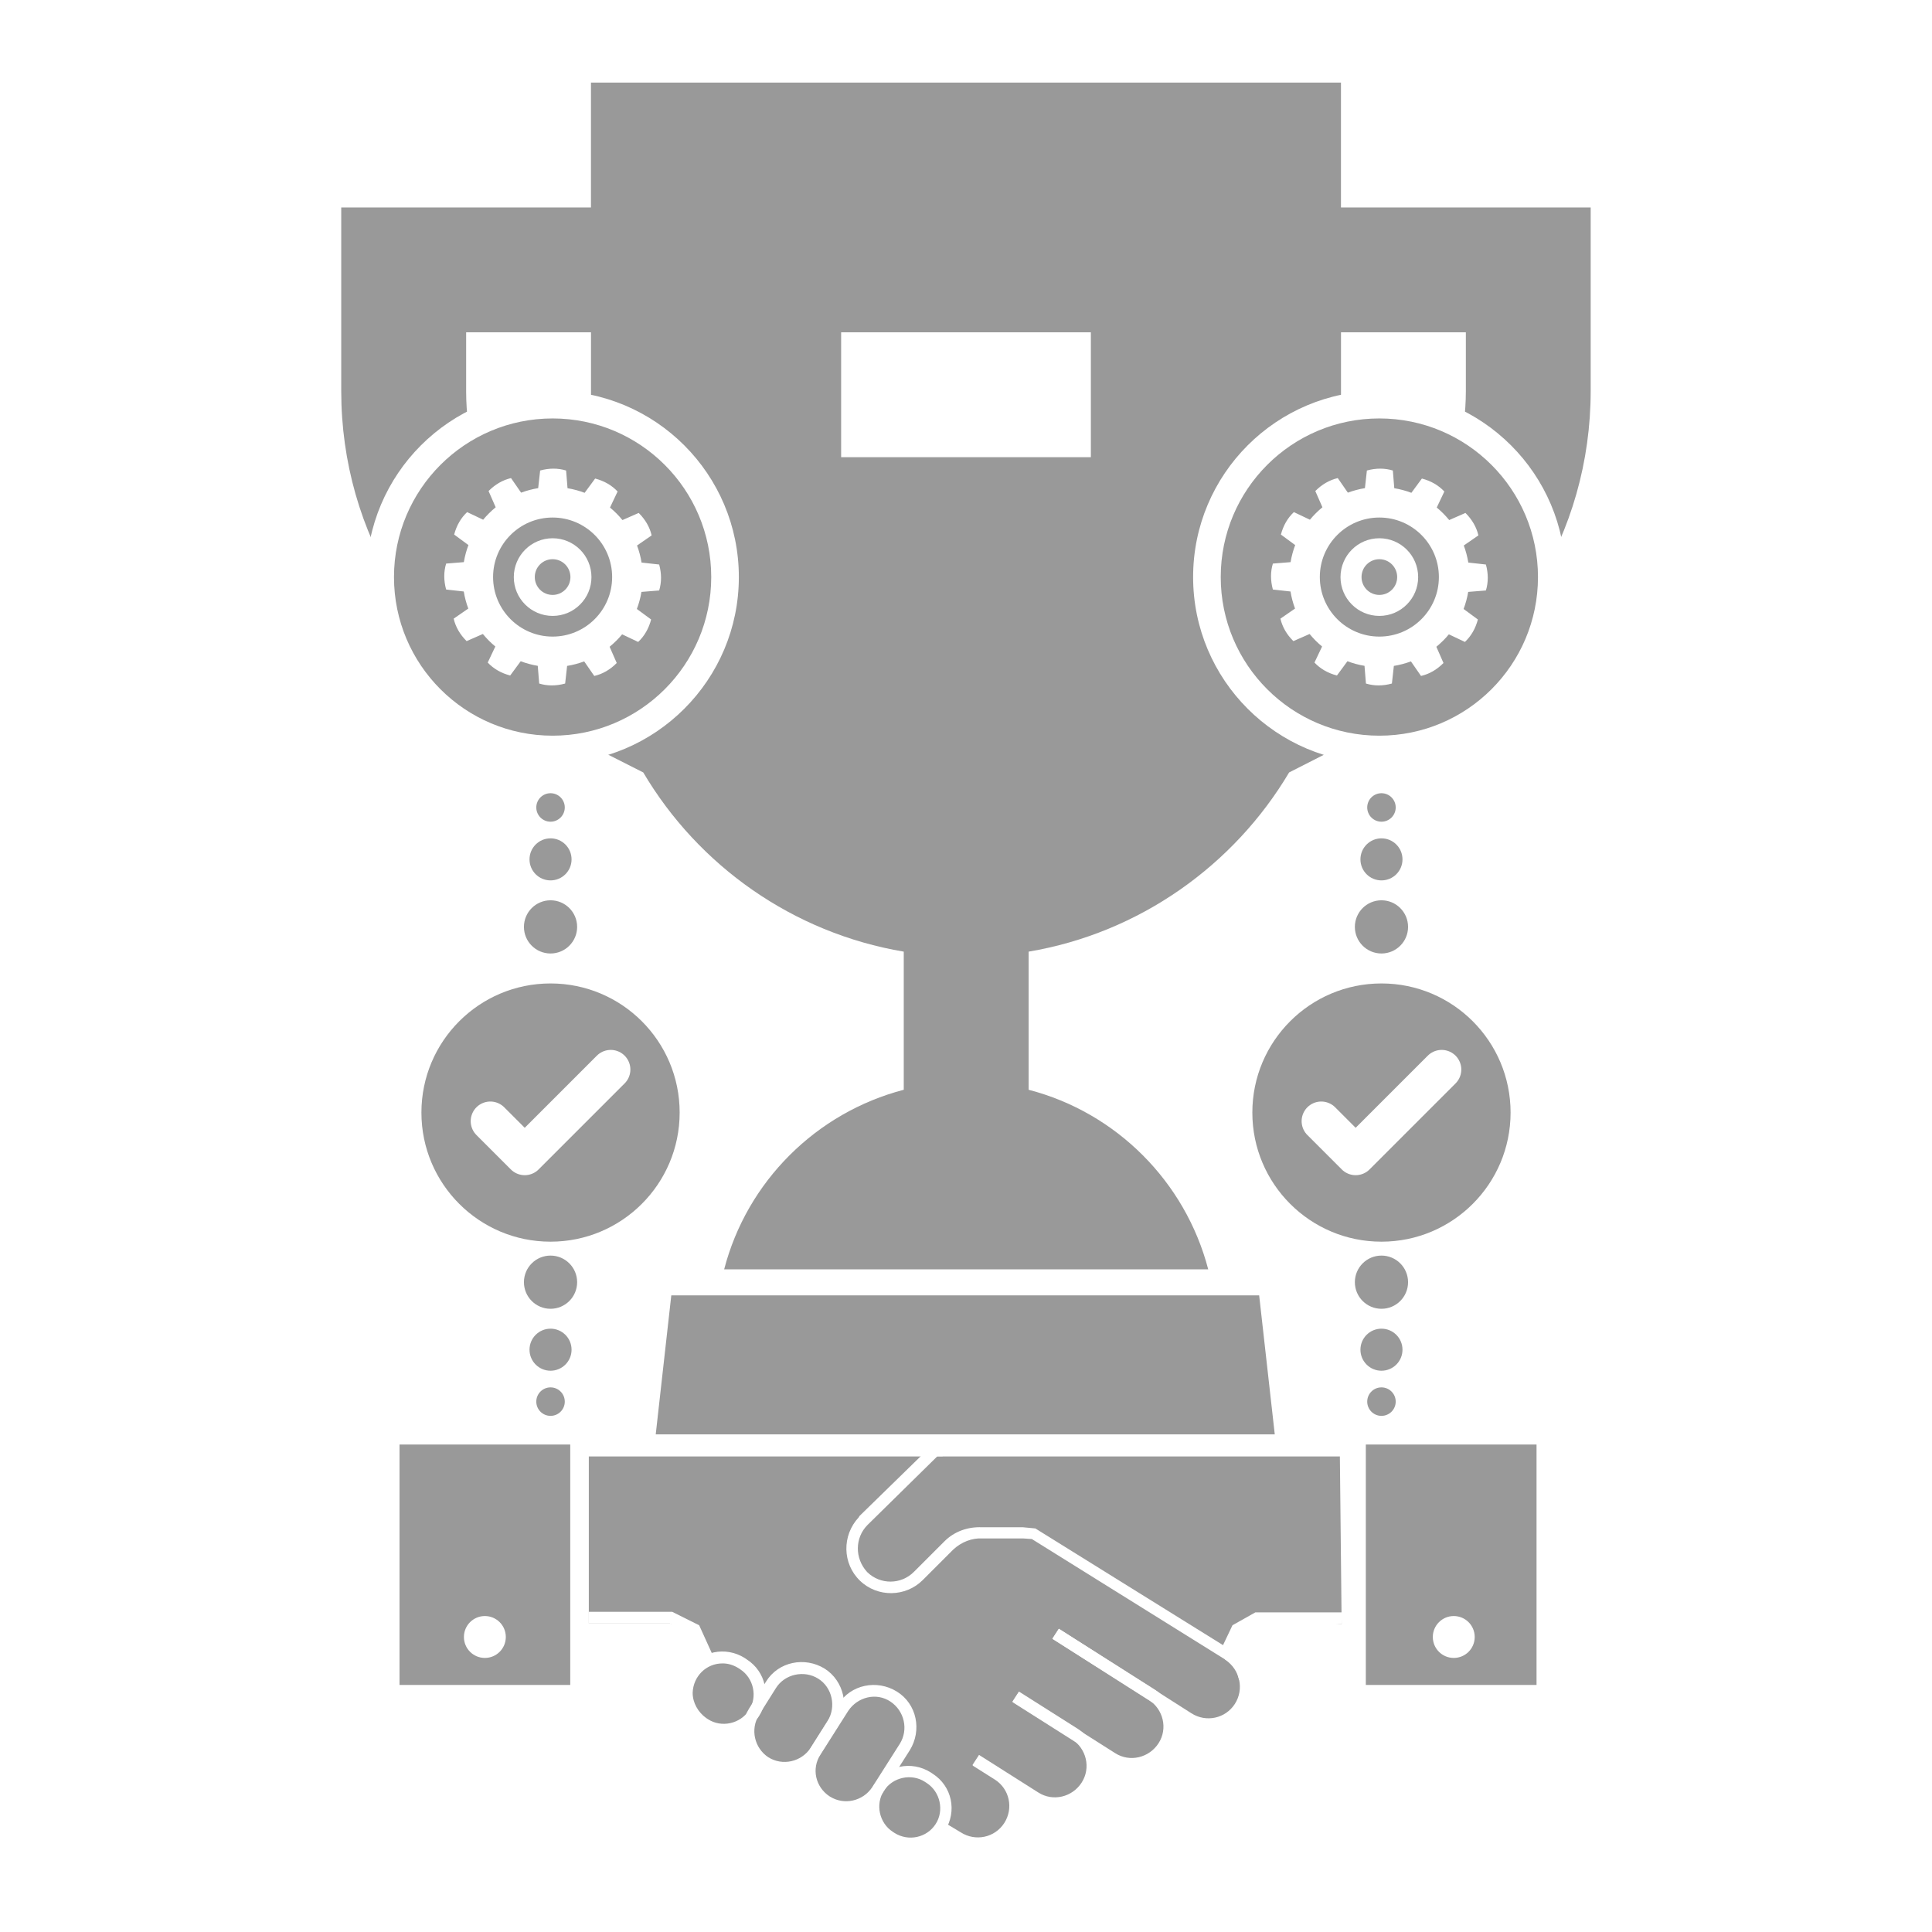 <?xml version="1.0" encoding="UTF-8"?>
<svg xmlns="http://www.w3.org/2000/svg" id="Layer_2" data-name="Layer 2" viewBox="0 0 512.78 512.78">
  <defs>
    <style>
      .cls-1 {
        fill-rule: evenodd;
      }

      .cls-1, .cls-2 {
        fill: #fff;
      }

      .cls-3 {
        fill: #999999;
      }

      .cls-4 {
        fill: none;
        stroke: #fff;
        stroke-linecap: round;
        stroke-linejoin: round;
        stroke-width: 10.42px;
      }
    </style>
  </defs>
  <g id="Layer_2-2" data-name="Layer 2">
    <rect class="cls-2" width="512.78" height="512.78"></rect>
    <g>
      <polygon class="cls-3" points="356.09 431.06 355.62 386.51 156.28 386.51 156.28 430.9 177.78 430.9 184.54 432.67 187.75 440.69 183.85 445.22 182.31 451.98 185.75 456.62 191.42 458.51 197.61 458.51 198.81 463.38 202.65 468.08 209.98 469.69 213.82 468.69 215.14 473.53 218.92 478.32 226.48 479.77 231.84 478.54 232.73 483.95 236.17 487.73 242.13 489.4 248.14 487.39 250.21 485.16 252.96 487.16 259.32 489.4 264.59 488.14 268.2 486.49 268.37 480.11 269 477.59 269.06 475.47 271.69 474.79 277.82 478.32 285.16 477.48 289.17 473.53 290.13 468.37 288.59 464.54 287.22 462.47 293.06 465.94 299.71 468.37 305.5 466.54 308.53 463.27 310.25 457.88 308.19 451.47 316.04 455.97 321.88 456.85 327.79 454.79 330.88 451.35 330.59 448.43 328.82 445.68 327.9 442.3 324.75 437.96 327.38 434.56 329.56 430.38 335.64 429.52 356.09 431.06"></polygon>
      <g>
        <circle class="cls-3" cx="146.12" cy="295.29" r="34.27"></circle>
        <polyline class="cls-4" points="130.14 297.57 139.27 306.7 162.1 283.87"></polyline>
      </g>
      <g>
        <circle class="cls-3" cx="366.66" cy="295.29" r="34.27"></circle>
        <polyline class="cls-4" points="350.68 297.57 359.81 306.7 382.64 283.87"></polyline>
      </g>
      <g>
        <g>
          <circle class="cls-3" cx="146.12" cy="214.31" r="3.78"></circle>
          <circle class="cls-3" cx="146.12" cy="228.09" r="5.58"></circle>
          <circle class="cls-3" cx="146.12" cy="246.01" r="7.06"></circle>
        </g>
        <g>
          <circle class="cls-3" cx="366.66" cy="214.31" r="3.78"></circle>
          <circle class="cls-3" cx="366.66" cy="228.09" r="5.58"></circle>
          <circle class="cls-3" cx="366.66" cy="246.01" r="7.06"></circle>
        </g>
      </g>
      <g>
        <g>
          <circle class="cls-3" cx="366.66" cy="372.01" r="3.78"></circle>
          <circle class="cls-3" cx="366.66" cy="358.23" r="5.58"></circle>
          <circle class="cls-3" cx="366.66" cy="340.31" r="7.06"></circle>
        </g>
        <g>
          <circle class="cls-3" cx="146.12" cy="372.01" r="3.78"></circle>
          <circle class="cls-3" cx="146.12" cy="358.23" r="5.58"></circle>
          <circle class="cls-3" cx="146.12" cy="340.31" r="7.06"></circle>
        </g>
      </g>
      <path class="cls-3" d="M145.08,192.03l25.65,12.99c14.64,24.77,39.75,42.61,69.14,47.56v36.66c-23.23,6.06-41.62,24.33-47.67,47.67h128.48c-6.06-23.23-24.33-41.62-47.67-47.67v-36.66c29.4-4.95,54.5-22.9,69.14-47.56l25.54-12.99c33.69-16.85,54.5-50.65,54.5-88.3v-48.66h-66.28V21.92h-199.06v33.14h-66.28v48.77c0,37.65,20.92,71.45,54.5,88.19ZM355.92,154.59v-66.39h33.14v15.52c0,23.89-12.66,45.47-33.36,57.03.11-1.98.22-4.07.22-6.17ZM223.25,88.2h66.28v33.14h-66.28v-33.14h0ZM123.72,88.2h33.14v66.28c0,2.09.11,4.29.22,6.39-20.7-11.56-33.36-33.14-33.36-57.03v-15.63Z"></path>
      <polygon class="cls-3" points="338.34 380.7 174.04 380.7 178.17 343.81 334.2 343.81 338.34 380.7"></polygon>
      <g>
        <circle class="cls-2" cx="366.1" cy="153.16" r="49.43"></circle>
        <circle class="cls-3" cx="366.1" cy="153.16" r="42.1"></circle>
        <path class="cls-1" d="M370.07,129.58c1.56.26,3.08.67,4.53,1.22l2.79-3.79c2.42.64,4.41,1.79,5.96,3.44l-2.02,4.26c.59.48,1.15,1,1.69,1.53.57.57,1.11,1.17,1.62,1.79l4.31-1.89c1.77,1.76,2.92,3.75,3.44,5.96l-3.88,2.68c.54,1.45.95,2.97,1.2,4.53l4.67.52c.66,2.41.66,4.71,0,6.89l-4.7.38c-.26,1.56-.67,3.08-1.22,4.53l3.79,2.79c-.64,2.42-1.79,4.41-3.44,5.96l-4.26-2.02c-.48.59-1,1.15-1.53,1.68-.57.57-1.17,1.11-1.79,1.62l1.89,4.31c-1.76,1.78-3.75,2.92-5.96,3.44l-2.68-3.87c-1.45.54-2.96.95-4.53,1.2l-.52,4.68c-2.41.66-4.71.66-6.89,0l-.38-4.7c-1.57-.26-3.08-.67-4.53-1.22l-2.79,3.79c-2.42-.64-4.41-1.79-5.96-3.44l2.02-4.26c-.59-.48-1.15-1-1.69-1.53-.57-.57-1.11-1.17-1.62-1.79l-4.31,1.89c-1.78-1.76-2.92-3.75-3.44-5.96l3.88-2.68c-.54-1.45-.95-2.97-1.2-4.53l-4.68-.52c-.66-2.41-.66-4.71,0-6.89l4.7-.38c.26-1.57.67-3.08,1.22-4.53l-3.79-2.79c.64-2.42,1.79-4.41,3.44-5.96l4.26,2.02c.48-.59,1-1.15,1.53-1.68.57-.57,1.16-1.11,1.79-1.62l-1.89-4.31c1.76-1.77,3.75-2.92,5.96-3.44l2.68,3.87c1.45-.54,2.97-.95,4.53-1.2l.52-4.68c2.41-.66,4.71-.66,6.89,0l.38,4.7h0ZM366.1,142.86c-2.84,0-5.42,1.15-7.29,3.02-1.86,1.86-3.02,4.44-3.02,7.29s1.15,5.42,3.02,7.28c1.86,1.86,4.44,3.02,7.29,3.02s5.42-1.15,7.28-3.02c1.87-1.86,3.02-4.44,3.02-7.28s-1.15-5.42-3.02-7.29c-1.86-1.86-4.44-3.02-7.28-3.02h0ZM369.45,149.81c-.86-.86-2.04-1.39-3.35-1.39s-2.49.53-3.35,1.39-1.38,2.04-1.38,3.35.53,2.49,1.38,3.35,2.04,1.39,3.35,1.39,2.49-.53,3.35-1.39c.86-.86,1.38-2.04,1.38-3.35s-.53-2.49-1.38-3.35h0ZM377.27,141.99c-2.86-2.86-6.81-4.63-11.17-4.63s-8.31,1.77-11.17,4.63c-2.86,2.86-4.63,6.81-4.63,11.17s1.77,8.31,4.63,11.17c2.86,2.86,6.81,4.63,11.17,4.63s8.31-1.77,11.17-4.63c2.86-2.86,4.63-6.81,4.63-11.17s-1.77-8.31-4.63-11.17Z"></path>
      </g>
      <g>
        <circle class="cls-2" cx="146.67" cy="153.16" r="49.43"></circle>
        <circle class="cls-3" cx="146.67" cy="153.16" r="42.1"></circle>
        <path class="cls-1" d="M150.64,129.58c1.56.26,3.08.67,4.53,1.22l2.79-3.79c2.42.64,4.41,1.79,5.96,3.44l-2.02,4.26c.59.48,1.15,1,1.69,1.53.57.57,1.11,1.17,1.62,1.79l4.31-1.89c1.77,1.76,2.92,3.75,3.44,5.96l-3.88,2.68c.54,1.45.95,2.97,1.2,4.53l4.67.52c.66,2.41.66,4.71,0,6.89l-4.7.38c-.26,1.56-.67,3.08-1.22,4.53l3.79,2.79c-.64,2.42-1.79,4.41-3.44,5.96l-4.26-2.02c-.48.59-1,1.15-1.53,1.68-.57.57-1.17,1.11-1.79,1.62l1.89,4.31c-1.76,1.78-3.75,2.92-5.96,3.44l-2.68-3.87c-1.45.54-2.96.95-4.53,1.2l-.52,4.68c-2.41.66-4.71.66-6.89,0l-.38-4.7c-1.57-.26-3.08-.67-4.53-1.22l-2.79,3.79c-2.42-.64-4.41-1.79-5.96-3.44l2.02-4.26c-.59-.48-1.15-1-1.69-1.53-.57-.57-1.11-1.17-1.62-1.79l-4.31,1.89c-1.78-1.76-2.92-3.75-3.44-5.96l3.88-2.68c-.54-1.45-.95-2.97-1.2-4.53l-4.68-.52c-.66-2.41-.66-4.71,0-6.89l4.7-.38c.26-1.57.67-3.08,1.22-4.53l-3.79-2.79c.64-2.42,1.79-4.41,3.44-5.96l4.26,2.02c.48-.59,1-1.15,1.53-1.68.57-.57,1.16-1.11,1.79-1.62l-1.89-4.31c1.76-1.77,3.75-2.92,5.96-3.44l2.68,3.87c1.45-.54,2.97-.95,4.53-1.2l.52-4.68c2.41-.66,4.71-.66,6.89,0l.38,4.7h0ZM146.68,142.86c-2.84,0-5.42,1.15-7.29,3.02-1.86,1.86-3.02,4.44-3.02,7.29s1.15,5.42,3.02,7.28c1.86,1.86,4.44,3.02,7.29,3.02s5.42-1.15,7.28-3.02c1.87-1.86,3.02-4.44,3.02-7.28s-1.15-5.42-3.02-7.29c-1.86-1.86-4.44-3.02-7.28-3.02h0ZM150.02,149.81c-.86-.86-2.04-1.39-3.35-1.39s-2.49.53-3.35,1.39-1.38,2.04-1.38,3.35.53,2.49,1.38,3.35,2.04,1.39,3.35,1.39,2.49-.53,3.35-1.39c.86-.86,1.38-2.04,1.38-3.35s-.53-2.49-1.38-3.35h0ZM157.84,141.99c-2.86-2.86-6.81-4.63-11.17-4.63s-8.31,1.77-11.17,4.63c-2.86,2.86-4.63,6.81-4.63,11.17s1.77,8.31,4.63,11.17c2.86,2.86,6.81,4.63,11.17,4.63s8.31-1.77,11.17-4.63c2.86-2.86,4.63-6.81,4.63-11.17s-1.77-8.31-4.63-11.17Z"></path>
      </g>
      <g>
        <path class="cls-2" d="M259.54,490.7c-2.18,0-4.36-.62-6.08-1.71l-4.67-2.8,1.56-2.65,4.67,2.8c3.89,2.49,9.03,1.4,11.53-2.49,2.49-3.89,1.4-9.03-2.49-11.52l-5.92-3.74,1.72-2.65,5.92,3.73c5.29,3.43,7.01,10.44,3.58,15.89-1.56,2.65-4.21,4.35-7.17,4.98-.94.15-1.72.15-2.65.15h0Z"></path>
        <path class="cls-2" d="M279.93,480.11c-2.18,0-4.35-.63-6.07-1.72l-15.73-9.96,1.72-2.65,15.73,9.97c3.89,2.49,9.03,1.25,11.52-2.65,2.49-3.89,1.25-9.03-2.65-11.53l-15.73-9.96,1.72-2.65,15.72,9.96c5.3,3.42,7.01,10.43,3.58,15.88-2.18,3.27-5.92,5.3-9.81,5.3h0Z"></path>
        <path class="cls-2" d="M300.34,469.67c-2.18,0-4.36-.62-6.07-1.71l-25.55-16.2,1.72-2.65,25.54,16.2c3.89,2.49,9.03,1.24,11.53-2.65,2.49-3.89,1.24-9.03-2.65-11.52l-25.54-16.19,1.72-2.65,25.54,16.2c5.29,3.42,7.01,10.43,3.58,15.88-1.56,2.65-4.2,4.36-7.17,4.98-.93.16-1.87.31-2.65.31h0Z"></path>
        <path class="cls-2" d="M320.58,459.09c-2.18,0-4.36-.63-6.07-1.72l-35.2-22.42,1.72-2.65,35.19,22.43c3.89,2.49,9.03,1.4,11.53-2.49,2.49-3.89,1.4-9.03-2.49-11.68,0,0-.16,0-.16-.15l-51.23-31.93-2.34-.16h-10.74c-2.8-.16-5.61.94-7.79,2.96l-8.1,8.1c-4.51,4.51-11.99,4.67-16.66.15-4.67-4.51-4.82-11.99-.31-16.82,0-.15.16-.15.16-.31l19.47-19h108.08v3.11h-106.84l-18.53,18.22c-3.42,3.42-3.42,8.88-.16,12.46l.16.16c3.42,3.27,8.88,3.27,12.3-.16l8.1-8.1c2.65-2.65,6.23-3.89,9.96-3.73h10.9l3.27.31,51.85,32.24c5.45,3.42,7.01,10.43,3.74,15.88-2.03,3.27-5.76,5.3-9.81,5.3h0Z"></path>
        <path class="cls-2" d="M326.81,439.15l-2.8-1.25,3.11-6.54,6.08-3.42h22.89v3.11h-21.96l-4.51,2.49-2.8,5.61Z"></path>
        <path class="cls-2" d="M192.26,460.49c-2.03,0-4.21-.62-5.92-1.72l-.47-.31c-5.14-3.27-6.54-9.96-3.27-15.1,3.27-5.14,9.97-6.54,15.11-3.27l.46.32c5.14,3.27,6.55,9.96,3.27,15.1-2.03,3.11-5.45,4.98-9.19,4.98h0ZM191.79,441.49c-4.36,0-7.79,3.42-7.95,7.79,0,2.65,1.41,5.14,3.58,6.7l.47.31c3.58,2.34,8.57,1.25,10.9-2.34s1.25-8.57-2.34-10.9l-.47-.31c-1.25-.78-2.65-1.25-4.2-1.25h0Z"></path>
        <path class="cls-2" d="M241.63,490.85c-2.03,0-4.2-.62-5.92-1.72l-.47-.31c-5.14-3.27-6.54-9.96-3.27-15.1,3.27-5.14,9.96-6.54,15.1-3.27l.47.32c5.13,3.27,6.54,9.96,3.27,15.1-1.87,3.11-5.45,4.98-9.19,4.98h0ZM237.42,486.49c3.73,2.34,8.57,1.25,10.9-2.34,2.34-3.58,1.24-8.57-2.34-10.9l-.47-.31c-3.58-2.34-8.57-1.25-10.9,2.34-2.34,3.58-1.25,8.57,2.34,10.9l.47.31Z"></path>
        <path class="cls-2" d="M208.3,470.77c-2.18,0-4.2-.63-6.07-1.72-5.29-3.27-6.7-10.28-3.42-15.57l4.51-7.17c3.27-5.29,10.28-6.69,15.57-3.42,5.14,3.27,6.7,10.28,3.42,15.42l-4.51,7.16c-2.03,3.42-5.61,5.3-9.5,5.3h0ZM203.94,466.41c3.73,2.34,8.72,1.25,11.21-2.49l4.51-7.16c2.34-3.74,1.25-8.88-2.49-11.22-3.74-2.34-8.88-1.24-11.22,2.49l-4.51,7.17c-2.34,3.73-1.25,8.72,2.49,11.21h0Z"></path>
        <path class="cls-2" d="M224.65,481.2c-2.18,0-4.2-.63-6.07-1.72-5.29-3.27-6.7-10.27-3.42-15.57l7.32-11.52c3.27-5.3,10.28-6.7,15.57-3.42,5.29,3.27,6.7,10.27,3.42,15.57l-7.32,11.52c-2.18,3.11-5.76,5.14-9.5,5.14h0ZM220.29,476.84c3.73,2.34,8.72,1.25,11.21-2.49l7.32-11.52c2.34-3.73,1.25-8.72-2.49-11.21-3.73-2.49-8.72-1.25-11.21,2.49l-7.32,11.53c-2.49,3.73-1.4,8.72,2.49,11.21h0Z"></path>
        <path class="cls-2" d="M186.65,441.18l-3.42-7.48-5.45-2.8h-21.49v-3.11h22.11l7.17,3.58,3.89,8.57-2.8,1.25Z"></path>
        <rect class="cls-2" x="156.28" y="383.4" width="93.91" height="3.11"></rect>
      </g>
      <rect class="cls-3" x="362.51" y="383.4" width="45.31" height="63.81"></rect>
      <rect class="cls-3" x="106.04" y="383.4" width="45.31" height="63.81"></rect>
      <circle class="cls-2" cx="385.85" cy="434.48" r="5.56"></circle>
      <circle class="cls-2" cx="128.69" cy="434.48" r="5.56"></circle>
    </g>
  </g>
</svg>
